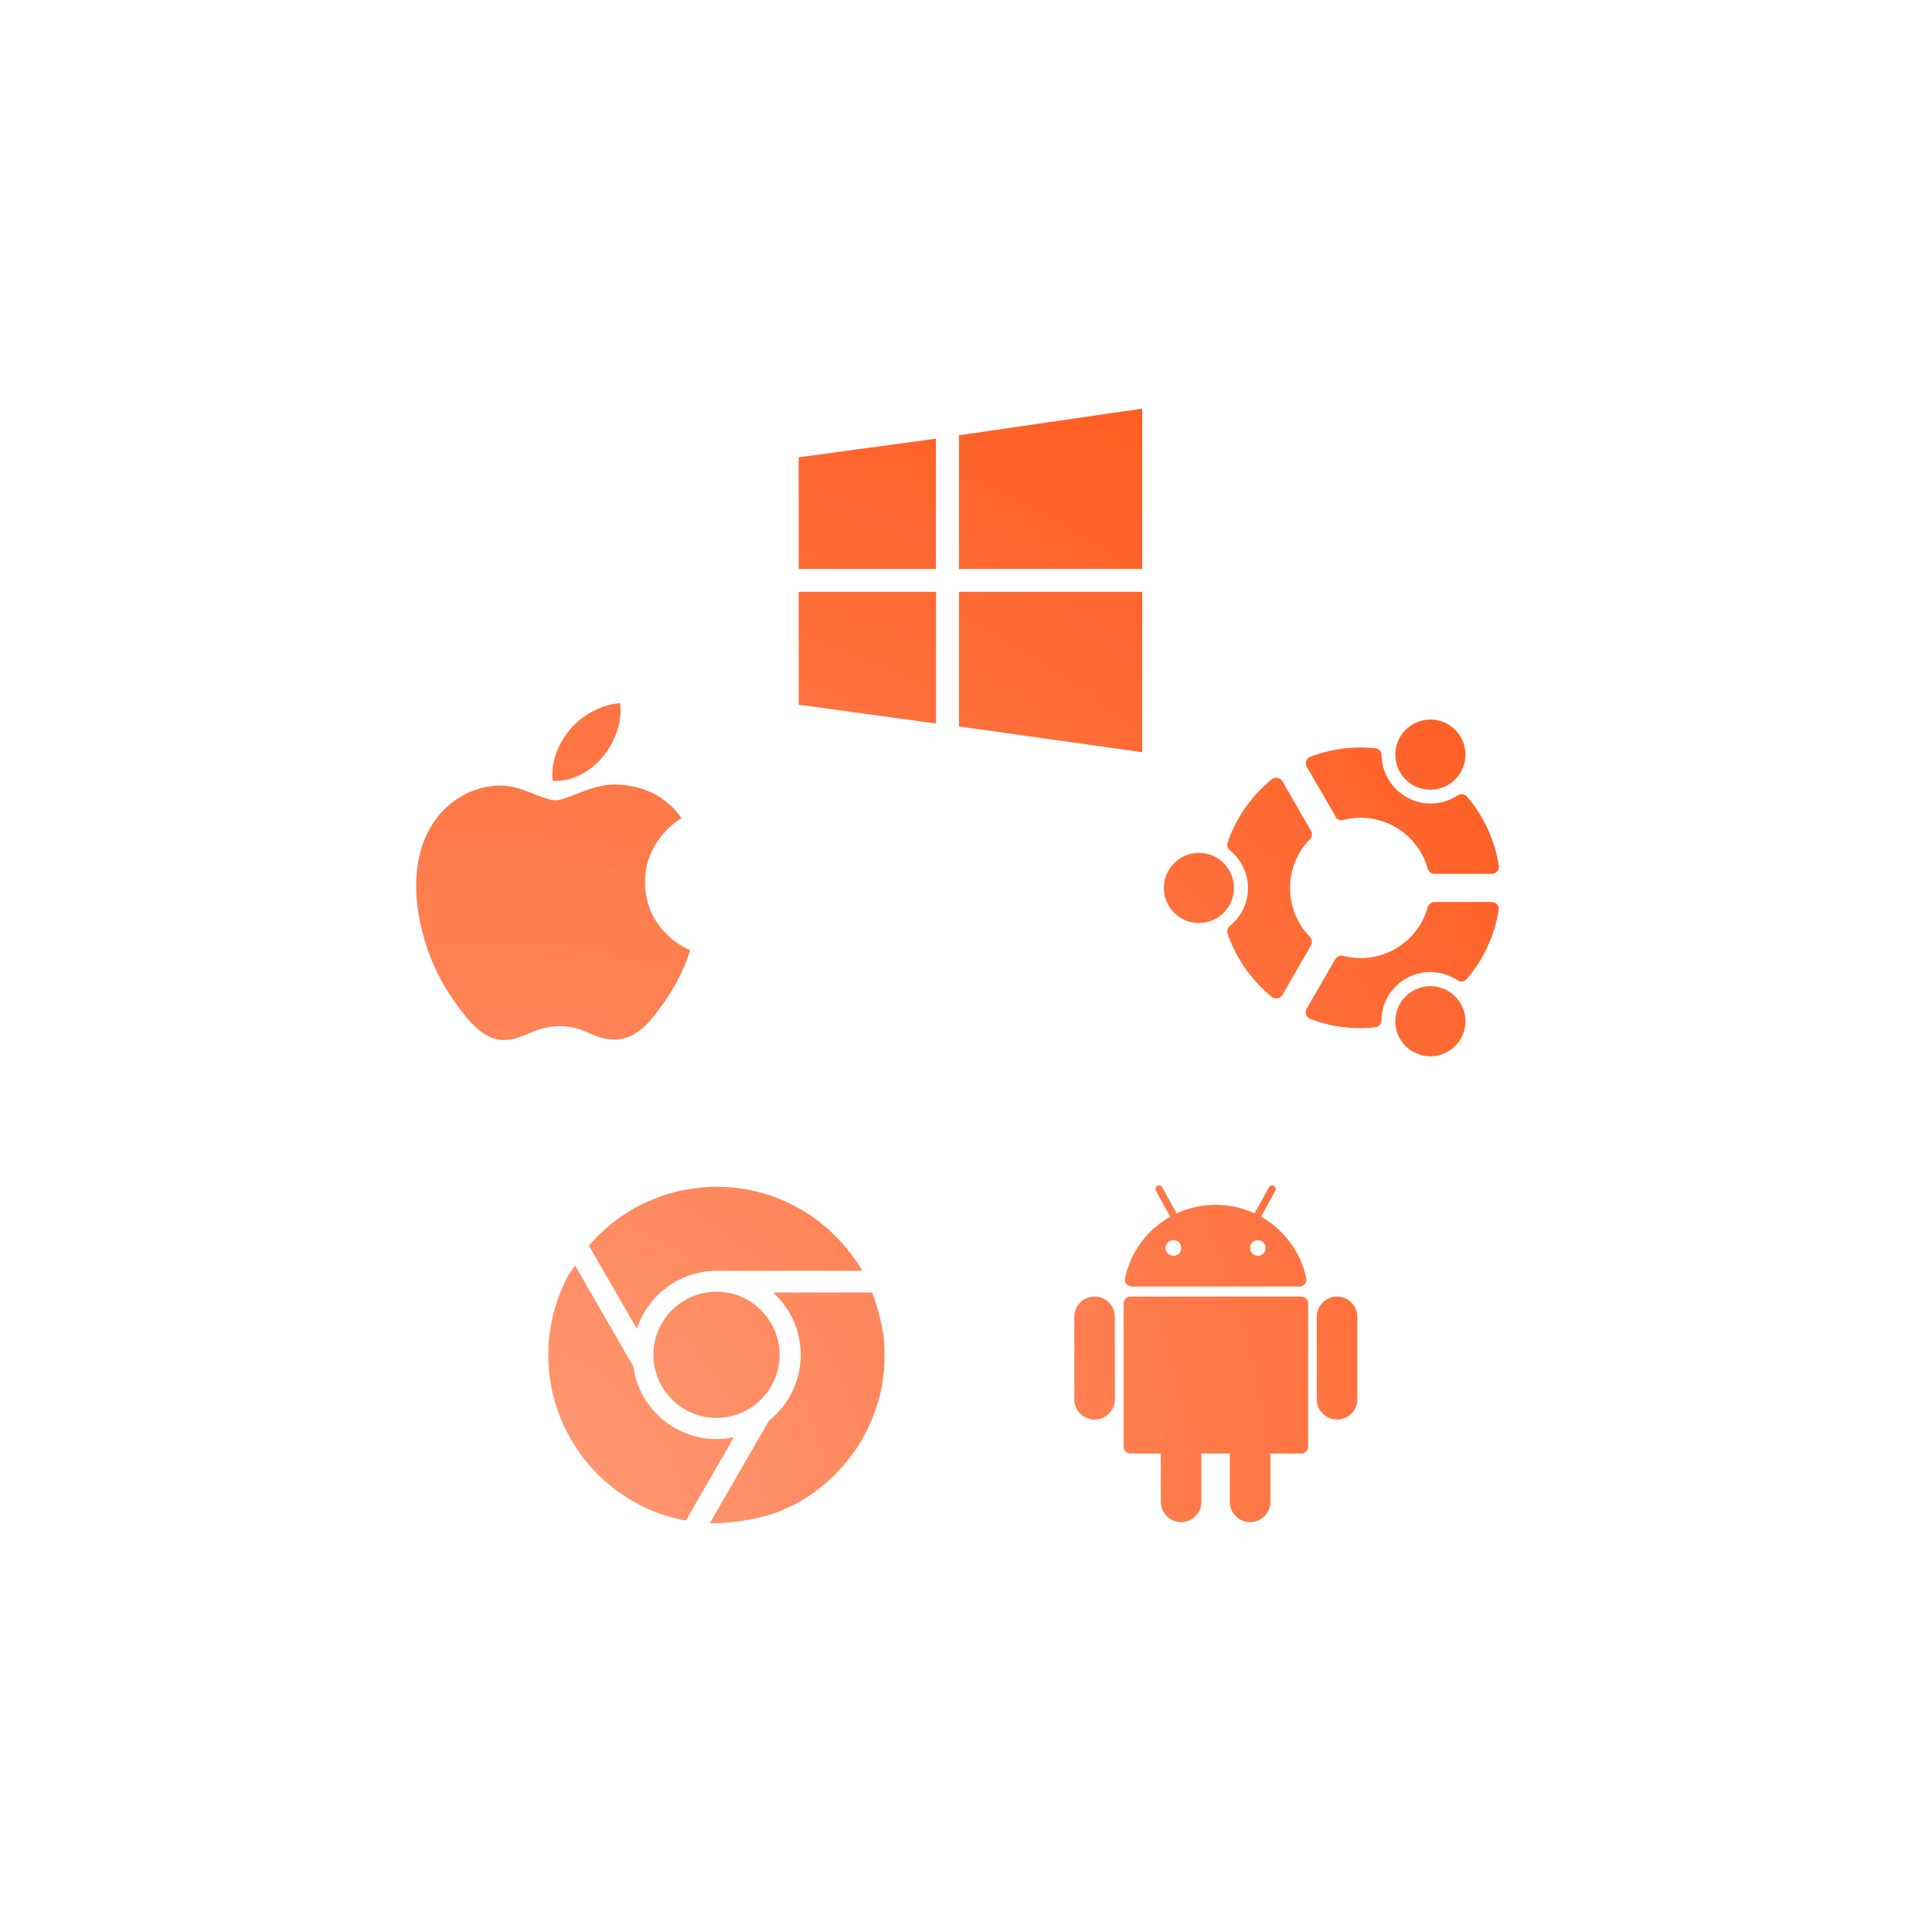 <?xml version="1.0" encoding="UTF-8"?>
<svg id="Icons" xmlns="http://www.w3.org/2000/svg" xmlns:xlink="http://www.w3.org/1999/xlink" viewBox="0 0 200 200">
  <defs>
    <style>
      .cls-1 {
        fill: url(#radial-gradient-7);
      }

      .cls-2 {
        fill: url(#radial-gradient-10);
      }

      .cls-3 {
        fill: url(#radial-gradient-16);
      }

      .cls-4 {
        fill: url(#radial-gradient-8);
      }

      .cls-5 {
        fill: url(#radial-gradient-5);
      }

      .cls-6 {
        fill: url(#radial-gradient-4);
      }

      .cls-7 {
        fill: url(#radial-gradient-6);
      }

      .cls-8 {
        fill: url(#radial-gradient-12);
      }

      .cls-9 {
        clip-path: url(#clippath-1);
      }

      .cls-10 {
        fill: url(#radial-gradient);
      }

      .cls-11 {
        fill: url(#radial-gradient-13);
      }

      .cls-12 {
        fill: url(#radial-gradient-15);
      }

      .cls-13 {
        fill: url(#radial-gradient-2);
      }

      .cls-14 {
        fill: none;
      }

      .cls-15 {
        fill: url(#radial-gradient-3);
      }

      .cls-16 {
        fill: url(#radial-gradient-14);
      }

      .cls-17 {
        fill: url(#radial-gradient-11);
      }

      .cls-18 {
        fill: url(#radial-gradient-9);
      }
    </style>
    <clipPath id="clippath-1">
      <rect class="cls-14" y="0" width="200" height="200"/>
    </clipPath>
    <radialGradient id="radial-gradient" cx="50.35" cy="159.58" fx="50.35" fy="159.58" r="143.72" gradientUnits="userSpaceOnUse">
      <stop offset="0" stop-color="#ff9c78"/>
      <stop offset="1" stop-color="#ff5a1e"/>
    </radialGradient>
    <radialGradient id="radial-gradient-2" cx="50.35" cy="159.58" fx="50.35" fy="159.58" r="143.72" xlink:href="#radial-gradient"/>
    <radialGradient id="radial-gradient-3" cx="50.35" cy="159.58" fx="50.35" fy="159.58" r="143.72" xlink:href="#radial-gradient"/>
    <radialGradient id="radial-gradient-4" cx="50.35" cy="159.58" fx="50.35" fy="159.58" r="143.72" xlink:href="#radial-gradient"/>
    <radialGradient id="radial-gradient-5" cx="50.35" cy="159.58" fx="50.35" fy="159.58" r="143.72" xlink:href="#radial-gradient"/>
    <radialGradient id="radial-gradient-6" cx="50.35" cy="159.58" fx="50.35" fy="159.58" r="143.72" xlink:href="#radial-gradient"/>
    <radialGradient id="radial-gradient-7" cx="50.35" cy="159.58" fx="50.35" fy="159.58" r="143.72" xlink:href="#radial-gradient"/>
    <radialGradient id="radial-gradient-8" cx="50.35" cy="159.58" fx="50.35" fy="159.58" r="143.72" xlink:href="#radial-gradient"/>
    <radialGradient id="radial-gradient-9" cx="50.35" cy="159.58" fx="50.35" fy="159.58" r="143.72" xlink:href="#radial-gradient"/>
    <radialGradient id="radial-gradient-10" cx="50.35" cy="159.58" fx="50.35" fy="159.58" r="143.72" xlink:href="#radial-gradient"/>
    <radialGradient id="radial-gradient-11" cx="50.35" fx="50.35" r="143.72" xlink:href="#radial-gradient"/>
    <radialGradient id="radial-gradient-12" cx="50.35" cy="159.58" fx="50.35" fy="159.58" r="143.72" xlink:href="#radial-gradient"/>
    <radialGradient id="radial-gradient-13" cx="50.35" fx="50.35" r="143.72" xlink:href="#radial-gradient"/>
    <radialGradient id="radial-gradient-14" cx="50.35" cy="159.58" fx="50.35" fy="159.58" r="143.72" xlink:href="#radial-gradient"/>
    <radialGradient id="radial-gradient-15" cx="50.35" cy="159.58" fx="50.35" fy="159.58" r="143.72" xlink:href="#radial-gradient"/>
    <radialGradient id="radial-gradient-16" cx="50.35" cy="159.58" fx="50.35" fy="159.58" r="143.72" xlink:href="#radial-gradient"/>
  </defs>
  <g class="cls-9">
    <g>
      <path class="cls-10" d="m66.78,91.33c-.04-4.41,3.6-6.53,3.76-6.64-2.05-3-5.24-3.41-6.37-3.45-2.71-.27-5.3,1.6-6.67,1.6s-3.5-1.56-5.75-1.52c-2.96.04-5.69,1.72-7.21,4.37-3.07,5.33-.79,13.24,2.21,17.56,1.46,2.12,3.21,4.5,5.5,4.41,2.21-.09,3.04-1.43,5.71-1.43s3.42,1.43,5.75,1.38c2.38-.04,3.88-2.16,5.33-4.28,1.68-2.46,2.37-4.84,2.41-4.96-.05-.02-4.63-1.78-4.68-7.05Zm-4.39-12.96c1.22-1.48,2.04-3.52,1.81-5.57-1.75.07-3.88,1.17-5.13,2.64-1.13,1.31-2.12,3.39-1.85,5.39,1.96.15,3.95-.99,5.17-2.47Z"/>
      <path class="cls-13" d="m82.68,58.9v-11.56s14.21-1.93,14.21-1.93v13.49h-14.21Zm16.59-13.84l18.97-2.76v16.6h-18.97v-13.84Zm18.97,16.21v16.6s-18.97-2.67-18.97-2.67v-13.93h18.97Zm-21.34,13.63l-14.22-1.95v-11.68s14.22,0,14.22,0v13.63Z"/>
      <g>
        <path class="cls-15" d="m134.7,134.22h-17.68c-.39,0-.71.32-.71.71v14.83c0,.39.32.71.71.71h3.15v5c0,1.16.94,2.1,2.1,2.1h0c1.16,0,2.1-.94,2.1-2.1v-5h2.94v5c0,1.16.94,2.1,2.1,2.1h0c1.16,0,2.1-.94,2.1-2.1v-5h3.2c.39,0,.71-.32.71-.71v-14.83c0-.39-.32-.71-.71-.71Z"/>
        <path class="cls-6" d="m113.31,134.22h0c-1.16,0-2.1.94-2.1,2.1v8.53c0,1.16.94,2.1,2.1,2.1h0c1.16,0,2.1-.94,2.1-2.1v-8.53c0-1.16-.94-2.1-2.1-2.1Z"/>
        <path class="cls-5" d="m138.41,134.22h0c-1.16,0-2.1.94-2.1,2.1v8.53c0,1.16.94,2.1,2.1,2.1h0c1.16,0,2.1-.94,2.1-2.1v-8.53c0-1.16-.94-2.1-2.1-2.1Z"/>
        <path class="cls-7" d="m117.16,133.18h17.36c.45,0,.79-.42.7-.86-.57-2.74-2.32-5.04-4.68-6.37l1.48-2.68c.1-.18.03-.41-.15-.51-.18-.1-.41-.03-.51.15l-1.49,2.7c-1.22-.57-2.59-.89-4.03-.89s-2.8.32-4.03.89l-1.49-2.7c-.1-.18-.33-.25-.51-.15-.18.1-.25.33-.15.51l1.48,2.68c-2.36,1.33-4.11,3.64-4.68,6.37-.09.44.24.86.7.86Zm13.86-3.99c0,.45-.36.81-.81.81s-.81-.36-.81-.81.36-.81.81-.81.81.36.81.81Zm-9.55-.81c.45,0,.81.36.81.81s-.36.81-.81.81-.81-.36-.81-.81.36-.81.81-.81Z"/>
      </g>
      <g>
        <path class="cls-1" d="m74.17,133.72c3.61,0,6.53,2.93,6.53,6.53s-2.93,6.53-6.53,6.53-6.53-2.93-6.53-6.53c0-3.61,2.93-6.53,6.53-6.53Z"/>
        <path class="cls-4" d="m74.17,148.97c-4.41,0-8.04-3.28-8.62-7.53l-6.01-10.42v-.02s-.68.97-.68.97c-.17.3-.33.61-.47.93l-.32.75c-.11.26-.21.52-.31.79-.11.3-.2.6-.29.9l-.19.69c-.08.32-.15.65-.21.97l-.12.69c-.05.32-.08.64-.11.95l-.06.76c-.01.29-.02.58-.02.87s0,.58.02.87l.06.76c.03.32.07.64.11.95l.12.69c.06.33.13.65.21.97l.19.69c.09.3.18.6.29.9.09.27.2.53.31.79.1.25.2.5.32.75.15.31.31.62.48.93l.22.43.1.16c.19.33.4.64.62.95l.34.51c.21.28.43.55.66.82l.45.54c.2.21.41.42.61.63.21.21.41.42.63.61l.54.45c.27.22.54.45.82.66l.5.34c.31.21.63.43.95.62l.15.1.42.22c.3.17.61.33.93.48l.09.05.44.18c1.18.5,2.41.86,3.66,1.09l4.97-8.62c-.58.12-1.19.18-1.81.18Z"/>
        <path class="cls-18" d="m91.54,139.07l-.02-.29c-.12-1.46-.72-3.56-1.22-4.98h-10.28c1.76,1.59,2.87,3.89,2.87,6.45,0,2.76-1.29,5.22-3.29,6.82l-6.13,10.63c2.15,0,5.05-.39,7.14-1.22l.07-.02.11-.05c.71-.3,1.41-.62,2.1-1.02.61-.35,1.19-.75,1.74-1.16l.03-.03c.53-.4,1.03-.83,1.51-1.29l.07-.06.24-.25c1.05-1.06,1.96-2.22,2.7-3.48l.08-.12.15-.31c.24-.43.46-.87.66-1.32l.26-.6c.17-.43.32-.86.45-1.29l.18-.56c.17-.61.3-1.22.4-1.84l.04-.35c.08-.53.13-1.07.16-1.61v-.43c.02-.54,0-1.08-.03-1.62Z"/>
        <path class="cls-2" d="m89.26,131.55c-.36-.63-.77-1.22-1.2-1.79l-.14-.17c-.39-.5-.79-.97-1.23-1.41l-.29-.3c-.47-.47-.97-.91-1.48-1.31l-.11-.1c-.57-.44-1.18-.84-1.79-1.2l-.12-.08-.47-.25c-.27-.15-.54-.29-.82-.43-.27-.13-.54-.24-.81-.35l-.68-.27c-.33-.12-.66-.22-1-.32l-.56-.16c-.36-.09-.73-.17-1.1-.24l-.52-.1c-.36-.06-.71-.09-1.07-.13l-.59-.06c-.31-.02-.61-.02-.92-.02h-.76s-.59.04-.59.04c-1.3.09-2.6.32-3.88.71l-.26.07c-.32.1-.64.23-.96.36l-.61.24c-.26.11-.52.24-.79.37-.25.12-.51.25-.75.39l-.28.14-.42.27c-.25.15-.49.31-.73.47-.24.16-.47.33-.69.5l-.6.48c-.25.21-.49.42-.72.63l-.44.43c-.26.26-.51.52-.75.8l-.16.2,4.96,8.6c1.14-3.49,4.41-6.01,8.28-6.01,0,0,15.08,0,15.08,0Z"/>
      </g>
      <g>
        <circle class="cls-17" cx="124.11" cy="91.92" r="3.63"/>
        <circle class="cls-8" cx="148.07" cy="105.72" r="3.63"/>
        <circle class="cls-11" cx="148.07" cy="78.12" r="3.63"/>
        <path class="cls-16" d="m138.23,84.54c.16.28.49.42.81.34,3.81-.98,7.7,1.27,8.76,5.05.09.31.37.53.7.53h5.93c.4,0,.73-.32.73-.73,0-.04,0-.08,0-.12-.42-2.64-1.56-5.12-3.3-7.15-.24-.28-.65-.33-.95-.13-.83.56-1.81.85-2.81.85-2.78,0-5.04-2.24-5.08-5.01,0-.37-.28-.67-.65-.71-2.28-.24-4.58.06-6.72.88-.37.14-.56.56-.42.94.01.04.03.07.05.1l2.98,5.14Z"/>
        <path class="cls-12" d="m154.43,93.37h-5.93c-.32,0-.61.22-.7.53-1.05,3.79-4.95,6.04-8.76,5.05-.31-.08-.64.06-.81.34l-2.97,5.14c-.2.35-.08.79.27.99.03.02.07.04.1.05,2.14.83,4.44,1.13,6.72.88.37-.04.64-.34.65-.71.03-2.8,2.33-5.05,5.13-5.01.98.01,1.94.31,2.76.85.31.2.72.15.95-.13,1.74-2.03,2.88-4.5,3.3-7.14.06-.4-.21-.77-.6-.83-.04,0-.08,0-.12,0Z"/>
        <path class="cls-3" d="m135.6,96.98c-2.74-2.81-2.74-7.3,0-10.11.23-.23.27-.59.11-.87l-2.96-5.13c-.11-.18-.29-.31-.5-.35-.21-.04-.42.02-.59.15-2.11,1.71-3.7,3.99-4.58,6.56-.1.29,0,.6.23.8,2.16,1.72,2.52,4.87.79,7.03-.23.29-.5.56-.79.79-.23.19-.32.51-.23.8.88,2.57,2.47,4.84,4.58,6.55.13.11.29.16.46.16.04,0,.09,0,.13-.01.21-.04.39-.17.5-.35l2.96-5.13c.16-.28.12-.64-.11-.87Z"/>
      </g>
    </g>
  </g>
</svg>